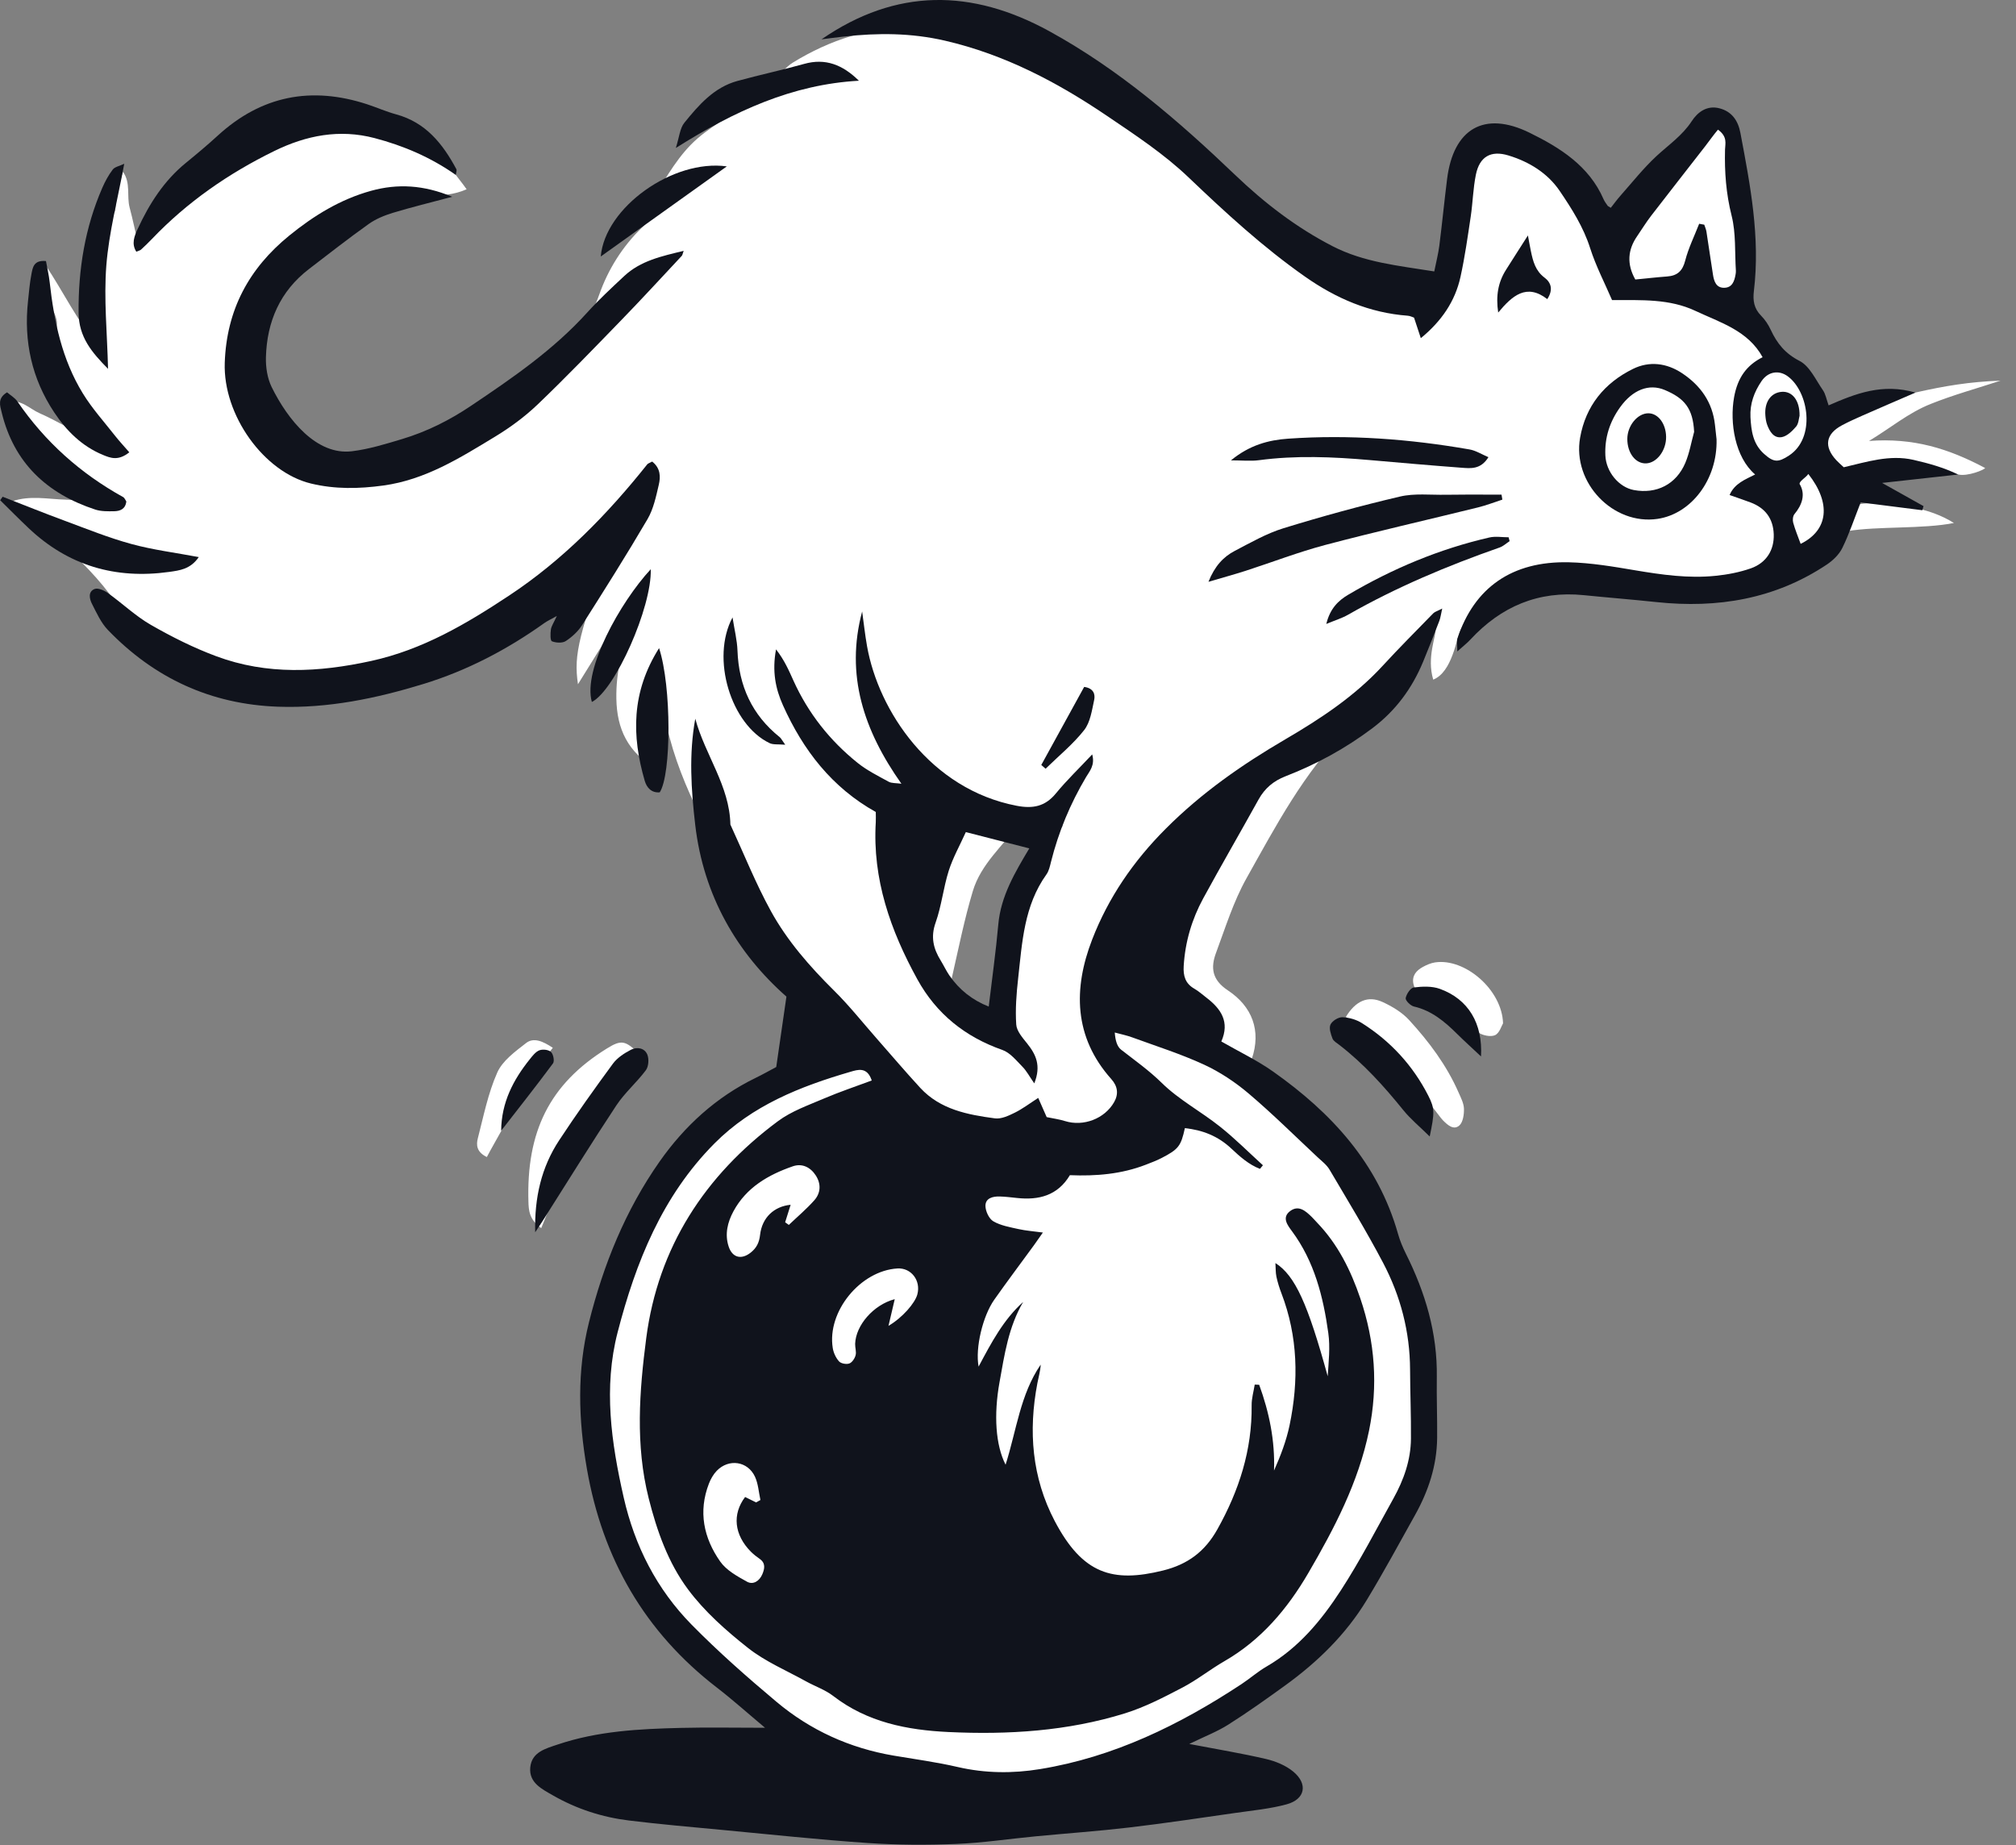 <?xml version="1.0" encoding="utf-8"?>
<svg xmlns="http://www.w3.org/2000/svg" fill="none" height="100%" overflow="visible" preserveAspectRatio="none" style="display: block;" viewBox="0 0 118 108" width="100%">
<rect x="0" y="0" width="118" height="108" fill="#808080" stroke="none"/>
<g id="BowlingBall.Cat">
<g id="BowlingBallCat.2Color-2">
<path d="M83.851 17.523C84.908 15.043 86.123 12.582 86.091 9.908C86.085 9.413 86.08 8.899 86.629 8.659C87.144 8.432 89.067 8.343 89.476 8.659C90.389 9.369 91.367 10.164 92.254 10.906C93.021 11.547 93.409 13.012 94.209 13.782C94.991 12.952 95.218 12.147 96.043 11.297C97.138 10.168 98.228 9.035 99.362 7.948C100.352 7.001 101.212 7.207 101.641 8.516C102.278 10.457 102.538 12.491 102.335 14.502C102.14 16.43 102.175 18.152 103.539 19.717C104.139 20.405 104.511 21.284 105.245 21.908C105.95 22.506 106.265 23.373 106.525 24.242C106.632 24.598 106.718 24.958 106.86 25.488C108.343 24.172 110.32 23.38 112.116 22.976C113.847 22.585 115.288 22.345 117.091 22.282C115.724 22.732 114.33 23.114 112.997 23.648C111.692 24.17 110.654 25.054 109.397 25.81C111.986 25.619 114.03 26.244 116.191 27.393C116.176 27.487 115.163 27.907 114.614 27.772C112.709 27.301 110.635 27.393 108.74 27.57C108.554 27.588 108.372 27.652 108.188 27.664C107.695 27.695 107.301 27.611 107.254 26.979C107.239 26.777 107.02 26.591 106.827 26.294C106.405 27.111 106.792 27.664 107.03 28.213C107.488 29.27 107.513 30.313 107.071 31.374C106.509 32.725 105.679 33.217 104.189 33.119C103.958 33.104 103.687 33.199 103.482 33.322C102.232 34.07 100.904 34.512 99.433 34.453C98.31 34.408 97.188 34.373 96.068 34.295C93.596 34.123 91.157 34.077 88.712 34.737C87.367 35.1 86.372 35.073 85.485 36.88C85.243 37.372 85.005 39.335 83.889 39.781C83.5 38.471 84.059 37.277 84.033 36.778C83.834 36.994 83.86 36.95 83.72 37.141C83.12 37.954 82.538 38.781 81.937 39.594C81.76 39.832 81.577 40.163 81.332 40.235C80.26 40.549 79.793 41.477 79.16 42.241C79.042 42.385 78.962 42.565 78.831 42.695C76.315 45.227 74.669 48.356 72.954 51.418C72.192 52.778 71.723 54.304 71.175 55.776C70.852 56.646 70.94 57.356 71.87 57.97C73.286 58.907 73.839 60.322 73.267 61.991C73.025 62.698 73.274 63.072 73.754 63.523C75.2 64.879 76.593 66.288 78.019 67.665C79.993 69.574 81.109 71.955 81.865 74.544C82.686 77.356 83.393 80.18 83.316 83.147C83.234 86.238 82.585 89.126 80.858 91.772C79.538 93.793 78.123 95.725 76.33 97.323C75.487 98.076 74.372 98.531 73.362 99.088C72.678 99.466 71.964 99.785 71.264 100.13C71.197 100.164 71.133 100.234 71.067 100.233C70.003 100.218 69.438 101.033 68.737 101.623C68.239 102.042 67.712 102.397 67.017 102.307C66.55 102.247 66.233 102.482 65.944 102.797C65.167 103.644 64.012 103.722 63.051 104.193C62.856 104.288 62.52 104.215 62.3 104.11C61.558 103.756 60.883 103.852 60.149 104.177C59.777 104.341 59.25 104.363 58.864 104.236C58.141 103.997 57.523 104.12 56.959 104.536C56.327 105 55.797 104.948 55.108 104.578C53.775 103.861 52.37 103.279 50.995 102.64C50.962 102.624 50.926 102.601 50.891 102.598C47.771 102.386 45.791 100.151 43.521 98.436C42.985 98.03 42.562 97.467 42.006 97.102C40.642 96.209 39.746 94.955 38.971 93.563C38.668 93.019 38.199 92.567 37.828 92.057C37.545 91.669 37.219 91.287 37.041 90.851C35.701 87.536 35.033 84.076 35.416 80.52C35.62 78.603 36.171 76.703 36.752 74.853C37.355 72.931 38.015 71.02 39.089 69.272C40.358 67.207 42.231 65.768 44.053 64.281C45.005 63.504 46.088 62.885 47.126 62.216C47.708 61.842 48.193 61.407 48.425 60.726C48.633 60.12 48.615 59.61 48.182 59.059C45.678 55.883 43.749 52.394 42.571 48.51C42.542 48.412 42.474 48.324 42.37 48.132V50.352C40.428 46.904 38.834 43.604 38.643 39.681C37.854 40.188 37.713 40.786 37.86 41.483C37.981 42.069 38.167 42.642 38.275 43.231C38.375 43.771 38.41 44.322 38.492 45.034C36.719 44.069 36.109 42.628 36.077 40.909C36.048 39.356 36.405 37.864 37.05 36.444C37.201 36.113 37.336 35.777 37.505 35.376C36.772 35.626 36.241 36.179 35.429 37.474C34.924 38.279 34.426 39.089 33.829 40.05C33.57 38.282 33.852 37.182 36.03 31.175C35.73 31.376 35.535 31.49 35.36 31.627C33.826 32.825 32.305 34.041 30.755 35.219C30.221 35.624 29.648 36.006 29.039 36.28C26.751 37.306 24.463 38.336 22.134 39.26C20.32 39.98 18.409 39.914 16.48 39.739C14.35 39.545 12.459 38.609 10.453 38.036C9.593 37.792 8.676 37.703 8.008 37.01C7.804 36.797 7.555 36.602 7.422 36.347C6.644 34.868 5.535 33.641 4.36 32.498C3.648 31.806 2.895 31.187 2.378 30.316C2.254 30.105 1.898 30.023 1.639 29.902C1.321 29.753 0.993 29.624 0.695 29.349C1.762 28.975 2.826 29.224 3.869 29.246C4.906 29.268 5.937 29.455 7.066 29.433C5.804 28.612 4.427 27.922 3.313 26.935C2.235 25.979 1.427 24.718 0.414 23.485C1.286 23.379 1.747 23.941 2.318 24.188C2.936 24.454 3.52 24.797 4.127 25.09C4.727 25.379 5.336 25.651 6.172 26.038C6.002 25.602 5.942 25.378 5.834 25.18C5.254 24.131 4.673 23.083 4.071 22.047C3.511 21.084 3.306 20.056 3.332 18.95C3.341 18.606 3.135 18.255 3.01 17.912C2.745 17.186 2.305 16.497 2.599 15.425C3.744 17.101 4.508 18.84 5.779 20.206C6.33 19.908 6.157 19.468 6.139 19.079C6.072 17.659 5.956 16.239 5.94 14.819C5.932 14.009 5.995 13.182 6.634 12.526C6.785 12.371 6.757 12.039 6.801 11.787C6.9 11.21 6.994 10.634 7.201 10.06C7.664 10.714 7.407 11.468 7.587 12.147C7.765 12.816 7.906 13.495 8.117 14.402C8.531 13.867 8.81 13.565 9.02 13.223C10.087 11.472 11.725 10.348 13.355 9.211C15.372 7.805 17.653 7.125 20.054 6.799C21.419 6.613 22.742 6.85 24.013 7.367C24.813 7.693 25.503 8.084 25.883 8.984C26.193 9.72 26.789 10.335 27.312 11.079C26.553 11.417 25.823 11.427 25.097 11.499C23.945 11.611 22.795 11.749 21.649 11.913C21.121 11.989 20.727 12.261 20.384 12.735C20.046 13.202 19.53 13.575 19.023 13.879C17.882 14.562 16.922 15.414 16.177 16.517C15.569 17.416 14.75 18.221 14.357 19.201C13.942 20.241 14.732 21.275 14.957 22.319C15.164 23.266 15.523 24.181 15.817 25.108C16.262 26.515 17.181 27.257 18.697 27.239C19.255 27.232 19.815 27.342 20.373 27.398C22.119 27.572 23.805 27.367 25.427 26.655C26.761 26.07 28.118 25.54 29.459 24.967C29.731 24.851 29.994 24.684 30.217 24.489C31.341 23.507 32.459 22.518 33.558 21.51C33.893 21.202 34.166 20.825 34.467 20.481C34.41 20.425 34.354 20.371 34.297 20.315C33.577 20.851 32.856 21.388 32.136 21.924C32.073 21.862 32.011 21.801 31.948 21.739C32.162 21.466 32.348 21.164 32.592 20.923C33.664 19.862 34.553 18.73 35.073 17.249C35.59 15.775 36.436 14.417 37.595 13.303C37.724 13.18 37.871 13.027 37.907 12.866C37.967 12.595 37.839 12.241 37.969 12.037C38.752 10.815 39.442 9.485 40.443 8.465C41.418 7.471 42.742 6.823 43.884 5.985C44.384 5.618 44.822 5.161 45.279 4.737C45.659 4.383 45.975 3.93 46.407 3.664C48.588 2.326 50.943 1.559 53.533 1.592C54.196 1.6 54.875 1.362 55.522 1.437C56.324 1.529 57.128 1.766 57.871 2.081C58.082 2.17 58.086 2.749 58.195 3.139C59.41 3.604 60.785 3.999 62.037 4.636C64.844 6.061 67.431 7.85 69.943 9.748C72.45 11.645 74.966 13.532 77.51 15.379C79.705 16.973 81.085 17.189 83.848 17.526L83.851 17.523ZM62.208 48.324C61.419 48.188 60.838 48.063 60.248 48.001C60.059 47.98 59.77 48.062 59.666 48.202C58.713 49.492 57.417 50.573 56.942 52.156C56.449 53.798 56.111 55.487 55.73 57.161C55.677 57.395 55.695 57.713 55.815 57.909C56.561 59.127 57.709 59.828 58.954 60.366C59.177 58.266 59.424 56.265 59.59 54.26C59.736 52.486 60.387 50.926 61.379 49.483C61.609 49.149 61.849 48.823 62.206 48.325L62.208 48.324ZM38.944 11.848C38.978 11.904 39.011 11.96 39.044 12.014C39.186 11.891 39.328 11.767 39.47 11.644C39.44 11.605 39.41 11.568 39.38 11.528C39.234 11.635 39.089 11.74 38.943 11.847L38.944 11.848ZM32.187 70.581C32.57 69.37 32.879 68.135 33.317 66.945C34.028 65.016 35.067 63.308 36.898 62.208C37.102 62.086 37.243 61.862 37.413 61.685C36.613 60.912 36.383 60.837 35.531 61.366C32.134 63.468 30.811 66.264 30.93 70.336C30.944 70.822 30.971 71.394 31.679 71.886C31.877 71.383 32.057 70.989 32.187 70.581V70.581ZM79.203 59.838C80.377 60.475 81.294 61.383 82.073 62.459C82.776 63.428 83.519 64.366 84.246 65.318C84.314 65.407 84.381 65.498 84.46 65.578C84.73 65.852 85.082 66.169 85.414 65.882C85.632 65.694 85.697 65.234 85.688 64.9C85.679 64.581 85.51 64.257 85.375 63.951C84.675 62.355 83.644 60.977 82.478 59.706C82.063 59.254 81.485 58.907 80.918 58.648C80.064 58.259 79.344 58.588 78.776 59.523C78.916 59.627 79.049 59.755 79.206 59.839L79.203 59.838ZM84.009 56.33C83.759 56.366 83.509 56.475 83.285 56.597C82.904 56.805 82.631 57.105 82.73 57.588C82.818 58.011 83.099 58.202 83.522 58.238C84.356 58.31 84.965 58.787 85.508 59.374C85.836 59.73 86.115 60.153 86.503 60.422C86.765 60.603 87.24 60.71 87.504 60.593C87.768 60.476 87.889 60.038 87.976 59.899C87.917 57.924 85.744 56.078 84.009 56.331V56.33ZM30.789 61.056C30.154 61.549 29.412 62.089 29.105 62.781C28.566 63.993 28.305 65.331 27.969 66.626C27.871 67.005 27.882 67.428 28.496 67.725C29.047 66.67 29.694 65.703 30.067 64.638C30.45 63.55 30.867 62.563 31.86 61.904C32.029 61.793 32.139 61.59 32.358 61.331C31.773 60.944 31.238 60.706 30.788 61.056H30.789ZM114.366 30.612C112.905 29.692 111.115 29.499 109.403 29.463C108.48 29.444 107.705 29.889 108.135 31.089C109.891 30.792 112.546 30.975 114.366 30.612V30.612ZM39.044 12.014C39.186 11.891 39.328 11.767 39.47 11.644C39.44 11.605 39.41 11.568 39.38 11.528C39.234 11.635 39.089 11.74 38.943 11.847C38.976 11.903 39.01 11.958 39.042 12.012L39.044 12.014Z" fill="white" id="Vector"/>
<g id="Group">
<path d="M44.781 101.133C43.736 100.258 42.88 99.488 41.97 98.787C37.731 95.523 35.269 91.234 34.353 85.978C33.851 83.093 33.765 80.227 34.475 77.394C35.316 74.034 36.608 70.833 38.611 67.984C40.07 65.909 41.916 64.217 44.229 63.092C44.667 62.88 45.09 62.638 45.435 62.455C45.63 61.113 45.814 59.837 46.031 58.335C43.132 55.777 41.176 52.425 40.693 48.286C40.452 46.212 40.317 44.144 40.696 42.069C41.266 44.187 42.706 45.998 42.751 48.263C43.534 49.959 44.227 51.704 45.125 53.336C46.084 55.077 47.398 56.576 48.818 57.982C49.718 58.872 50.508 59.873 51.347 60.825C52.185 61.777 53.007 62.746 53.867 63.679C55.038 64.945 56.635 65.248 58.234 65.461C58.603 65.511 59.036 65.308 59.395 65.13C59.855 64.904 60.269 64.586 60.769 64.264C60.946 64.668 61.106 65.028 61.264 65.388C61.626 65.464 61.993 65.513 62.341 65.621C63.407 65.954 64.658 65.489 65.214 64.507C65.482 64.034 65.421 63.581 65.049 63.165C62.843 60.696 62.818 57.859 63.925 54.997C64.872 52.545 66.337 50.405 68.24 48.501C70.335 46.404 72.695 44.757 75.224 43.279C77.296 42.069 79.294 40.75 80.938 38.963C81.898 37.919 82.902 36.914 83.892 35.898C83.985 35.805 84.134 35.767 84.416 35.62C84.337 35.966 84.316 36.162 84.247 36.34C83.938 37.142 83.625 37.944 83.295 38.739C82.651 40.292 81.691 41.597 80.335 42.619C78.766 43.8 77.065 44.733 75.24 45.439C74.542 45.71 74.028 46.142 73.665 46.798C72.595 48.73 71.486 50.641 70.429 52.58C69.76 53.81 69.369 55.133 69.284 56.542C69.249 57.116 69.375 57.568 69.906 57.871C70.164 58.019 70.388 58.224 70.625 58.405C71.467 59.051 71.992 59.815 71.486 60.961C72.535 61.564 73.585 62.063 74.52 62.724C77.93 65.132 80.659 68.084 81.83 72.227C81.942 72.621 82.101 73.006 82.284 73.373C83.423 75.649 84.137 78.026 84.099 80.599C84.081 81.793 84.13 82.989 84.118 84.185C84.1 85.795 83.607 87.277 82.83 88.671C81.899 90.338 80.99 92.019 80.001 93.651C78.782 95.664 77.121 97.281 75.224 98.654C74.132 99.444 73.033 100.227 71.895 100.947C71.251 101.356 70.524 101.634 69.609 102.079C71.287 102.401 72.709 102.633 74.108 102.961C74.669 103.093 75.26 103.336 75.696 103.697C76.573 104.423 76.395 105.318 75.307 105.613C74.34 105.877 73.323 105.97 72.324 106.114C70.252 106.411 68.181 106.723 66.101 106.968C64.285 107.182 62.457 107.31 60.635 107.484C59.075 107.633 57.519 107.87 55.954 107.932C54.239 108 52.51 107.994 50.798 107.877C47.96 107.684 45.128 107.381 42.294 107.113C40.468 106.941 38.64 106.783 36.819 106.56C35.244 106.368 33.749 105.883 32.367 105.091C31.72 104.719 30.952 104.353 31.037 103.453C31.122 102.551 31.941 102.348 32.651 102.109C34.988 101.321 37.421 101.198 39.856 101.139C41.421 101.101 42.988 101.132 44.775 101.132L44.781 101.133ZM74.657 73.934C75.808 74.666 76.55 76.328 77.713 80.557C77.767 79.714 77.864 78.856 77.748 78.028C77.453 75.904 76.936 73.842 75.623 72.068C75.367 71.721 75.008 71.269 75.513 70.888C76.011 70.514 76.422 70.882 76.782 71.235C76.889 71.341 76.986 71.455 77.09 71.563C78.309 72.829 79.064 74.356 79.623 76.002C80.485 78.541 80.67 81.119 80.131 83.746C79.512 86.764 78.106 89.457 76.576 92.078C75.358 94.165 73.82 95.993 71.674 97.23C70.833 97.714 70.066 98.332 69.207 98.78C68.12 99.348 67.013 99.923 65.848 100.286C62.488 101.331 59.014 101.546 55.518 101.381C53.093 101.266 50.763 100.811 48.765 99.267C48.298 98.907 47.708 98.708 47.184 98.418C46.041 97.783 44.805 97.265 43.789 96.464C42.507 95.453 41.239 94.332 40.272 93.032C39.113 91.477 38.451 89.615 37.97 87.705C37.181 84.582 37.422 81.42 37.826 78.32C38.517 73.015 41.255 68.8 45.538 65.624C46.331 65.035 47.316 64.691 48.238 64.296C49.146 63.907 50.087 63.595 51.025 63.244C50.755 62.421 50.198 62.613 49.779 62.735C46.846 63.588 44.038 64.699 41.825 66.923C38.761 70.004 37.213 73.881 36.152 77.978C35.313 81.218 35.777 84.445 36.506 87.652C37.153 90.499 38.441 93.019 40.475 95.09C42.046 96.687 43.735 98.175 45.452 99.615C47.436 101.281 49.743 102.326 52.311 102.762C53.566 102.974 54.829 103.144 56.067 103.431C57.668 103.8 59.281 103.812 60.867 103.552C65.191 102.849 69.04 100.966 72.664 98.578C73.164 98.249 73.618 97.844 74.135 97.546C76.005 96.464 77.344 94.843 78.485 93.085C79.604 91.361 80.55 89.524 81.552 87.725C82.16 86.633 82.577 85.469 82.585 84.205C82.596 82.86 82.539 81.515 82.534 80.17C82.525 77.951 81.977 75.859 80.954 73.915C79.979 72.062 78.887 70.272 77.823 68.468C77.658 68.186 77.374 67.97 77.128 67.742C75.79 66.49 74.487 65.196 73.091 64.012C72.302 63.343 71.408 62.748 70.471 62.315C69.116 61.69 67.68 61.236 66.274 60.722C65.942 60.601 65.592 60.53 65.249 60.437C65.283 60.902 65.385 61.258 65.621 61.442C66.43 62.073 67.256 62.654 68.004 63.39C69.005 64.374 70.293 65.057 71.402 65.94C72.285 66.641 73.085 67.447 73.921 68.207C73.864 68.277 73.805 68.347 73.748 68.418C73.094 68.167 72.569 67.696 72.065 67.223C71.294 66.498 70.385 66.142 69.353 66.034C69.124 67.08 68.983 67.269 67.992 67.781C67.695 67.935 67.377 68.053 67.064 68.175C65.643 68.725 64.157 68.85 62.622 68.787C61.907 69.984 60.8 70.26 59.522 70.121C59.187 70.085 58.852 70.044 58.515 70.034C58.114 70.022 57.68 70.129 57.68 70.579C57.68 70.891 57.888 71.339 58.142 71.487C58.578 71.74 59.118 71.831 59.626 71.944C60.051 72.039 60.488 72.068 61.042 72.144C60.803 72.484 60.66 72.694 60.509 72.901C59.736 73.96 58.949 75.007 58.193 76.08C57.525 77.031 57.074 78.893 57.279 79.992C58.04 78.559 58.744 77.236 59.888 76.207C59.028 77.669 58.794 79.294 58.504 80.903C58.158 82.821 58.274 84.592 58.859 85.733C59.499 83.722 59.716 81.622 60.914 79.875C60.895 80.251 60.788 80.602 60.72 80.961C60.184 83.76 60.398 86.486 61.735 89.032C63.367 92.136 65.122 92.656 68.067 91.929C69.52 91.57 70.524 90.821 71.253 89.52C72.525 87.25 73.292 84.87 73.261 82.25C73.257 81.847 73.378 81.445 73.442 81.043C73.529 81.047 73.615 81.053 73.703 81.057C74.287 82.661 74.632 84.312 74.571 86.076C74.96 85.202 75.291 84.331 75.48 83.43C76.026 80.816 75.972 78.225 75.003 75.696C74.883 75.383 74.782 75.058 74.711 74.729C74.66 74.487 74.672 74.231 74.653 73.937L74.657 73.934ZM44.259 87.94C44.342 87.894 44.425 87.847 44.509 87.8C44.408 87.343 44.382 86.853 44.191 86.439C43.77 85.524 42.659 85.363 41.955 86.088C41.755 86.294 41.599 86.57 41.494 86.841C40.862 88.478 41.187 90.022 42.153 91.399C42.513 91.913 43.151 92.265 43.724 92.582C44.087 92.782 44.453 92.542 44.622 92.142C44.756 91.82 44.824 91.496 44.464 91.245C44.281 91.118 44.101 90.977 43.944 90.819C42.977 89.839 42.845 88.637 43.613 87.624C43.824 87.728 44.042 87.835 44.259 87.942V87.94ZM45.956 71.544C46.028 71.595 46.1 71.646 46.172 71.698C46.671 71.222 47.203 70.774 47.66 70.26C48.041 69.833 48.068 69.299 47.752 68.807C47.441 68.323 46.953 68.077 46.403 68.268C44.966 68.766 43.682 69.507 42.928 70.904C42.586 71.54 42.414 72.235 42.646 72.953C42.859 73.618 43.395 73.754 43.944 73.315C44.275 73.05 44.437 72.744 44.488 72.284C44.603 71.264 45.311 70.613 46.278 70.519C46.167 70.874 46.062 71.207 45.956 71.543V71.544ZM52.005 77.606C52.821 77.13 53.56 76.271 53.694 75.765C53.911 74.953 53.331 74.199 52.528 74.247C50.359 74.377 48.401 76.769 48.742 78.9C48.785 79.178 48.923 79.477 49.108 79.684C49.222 79.813 49.538 79.87 49.709 79.81C49.873 79.752 50.03 79.516 50.079 79.329C50.135 79.124 50.047 78.884 50.053 78.661C50.087 77.577 51.124 76.372 52.371 76.044C52.257 76.529 52.153 76.971 52.004 77.609L52.005 77.606Z" fill="#10131C" id="Vector_2"/>
<path d="M48.088 2.3C52.461 -0.714 56.894 -0.654 61.415 1.825C65.494 4.063 68.972 7.061 72.307 10.251C74.021 11.891 75.884 13.323 78.001 14.412C79.837 15.358 81.843 15.55 83.95 15.888C84.066 15.312 84.186 14.851 84.246 14.383C84.411 13.083 84.538 11.779 84.701 10.478C85.068 7.539 86.87 6.465 89.528 7.769C91.302 8.64 93.013 9.705 93.861 11.665C93.92 11.8 94.015 11.92 94.099 12.044C94.118 12.072 94.159 12.085 94.283 12.163C94.464 11.934 94.647 11.68 94.854 11.447C95.544 10.667 96.196 9.842 96.957 9.136C97.667 8.479 98.467 7.937 99.015 7.1C99.37 6.554 99.916 6.153 100.638 6.338C101.367 6.524 101.734 7.059 101.87 7.785C102.448 10.841 103.037 13.897 102.658 17.034C102.59 17.588 102.665 18.057 103.076 18.474C103.309 18.709 103.505 19.004 103.644 19.305C104.013 20.101 104.488 20.694 105.333 21.127C105.926 21.432 106.277 22.232 106.697 22.838C106.858 23.071 106.906 23.381 107.032 23.728C108.62 23.034 110.182 22.421 112.115 22.979C110.974 23.473 110.005 23.889 109.039 24.314C108.627 24.495 108.218 24.679 107.821 24.89C106.855 25.402 106.739 26.139 107.487 26.942C107.613 27.077 107.755 27.197 107.919 27.35C109.261 27.04 110.597 26.597 111.998 26.917C112.888 27.121 113.768 27.364 114.614 27.775C113.2 27.931 111.787 28.087 110.163 28.267C111.124 28.805 111.856 29.215 112.588 29.625C112.565 29.705 112.54 29.784 112.516 29.865C111.268 29.707 110.019 29.547 108.909 29.407C108.527 30.38 108.237 31.255 107.834 32.075C107.648 32.455 107.291 32.801 106.933 33.041C103.897 35.068 100.528 35.621 96.954 35.242C95.539 35.091 94.121 34.981 92.705 34.837C90.044 34.566 87.862 35.498 86.066 37.434C85.875 37.642 85.648 37.816 85.299 38.131C85.299 37.751 85.25 37.54 85.307 37.367C86.293 34.392 88.503 32.837 91.818 32.912C93.121 32.941 94.425 33.164 95.714 33.382C97.272 33.644 98.827 33.865 100.404 33.705C101.105 33.635 101.816 33.5 102.478 33.268C103.397 32.944 103.852 32.188 103.82 31.271C103.787 30.346 103.318 29.729 102.456 29.407C102.072 29.263 101.683 29.133 101.236 28.975C101.528 28.29 102.161 28.065 102.731 27.773C101.553 26.764 101.233 24.747 101.498 23.255C101.705 22.096 102.24 21.376 103.168 20.908C102.314 19.348 100.696 18.884 99.234 18.196C97.719 17.483 96.102 17.568 94.356 17.565C93.932 16.576 93.411 15.58 93.074 14.525C92.68 13.287 91.998 12.216 91.29 11.173C90.582 10.131 89.507 9.47 88.295 9.1C87.264 8.785 86.601 9.165 86.385 10.226C86.223 11.03 86.205 11.863 86.084 12.677C85.907 13.858 85.741 15.043 85.485 16.207C85.171 17.635 84.379 18.797 83.163 19.794C83.031 19.393 82.908 19.021 82.766 18.592C82.675 18.563 82.539 18.49 82.399 18.48C80.168 18.314 78.213 17.474 76.391 16.196C73.927 14.468 71.734 12.45 69.561 10.376C68.139 9.018 66.459 7.908 64.82 6.799C61.894 4.817 58.81 3.19 55.308 2.38C53.323 1.922 51.384 1.921 49.405 2.139C48.965 2.187 48.527 2.247 48.088 2.301V2.3ZM99.457 13.098L99.754 13.152C99.796 13.285 99.858 13.417 99.88 13.553C100.013 14.398 100.131 15.244 100.265 16.087C100.326 16.473 100.453 16.857 100.928 16.845C101.389 16.835 101.517 16.458 101.585 16.071C101.598 15.997 101.608 15.921 101.604 15.848C101.535 14.771 101.614 13.657 101.355 12.628C101.03 11.337 100.935 10.064 100.969 8.754C100.977 8.413 101.13 8.003 100.556 7.589C100.292 7.899 100.06 8.236 99.809 8.559C98.759 9.913 97.699 11.26 96.653 12.618C96.357 13.001 96.104 13.417 95.829 13.817C95.272 14.623 95.209 15.456 95.717 16.36C96.328 16.302 96.953 16.23 97.579 16.183C98.176 16.139 98.482 15.864 98.638 15.254C98.829 14.515 99.176 13.815 99.455 13.098H99.457ZM102.458 24.419C102.502 25.212 102.599 25.979 103.247 26.561C103.812 27.069 104.077 27.083 104.718 26.661C106.283 25.634 105.877 22.954 104.654 22.036C104.12 21.635 103.484 21.752 103.107 22.307C102.674 22.941 102.419 23.634 102.458 24.417V24.419ZM105.394 31.835C107.013 31.04 107.196 29.462 105.845 27.743C105.699 27.959 105.314 28.161 105.333 28.327C105.702 28.94 105.472 29.563 105.033 30.092C104.939 30.204 104.916 30.44 104.958 30.592C105.075 31.012 105.244 31.418 105.396 31.836L105.394 31.835Z" fill="#10131C" id="Vector_3"/>
<path d="M52.761 45.874C50.562 42.761 49.468 39.515 50.463 35.792C50.558 36.469 50.63 37.151 50.75 37.825C51.42 41.608 54.457 46.199 59.511 47.165C60.452 47.345 61.169 47.212 61.8 46.445C62.432 45.674 63.158 44.979 63.928 44.158C64.105 44.794 63.771 45.143 63.568 45.487C62.644 47.044 61.958 48.692 61.517 50.447C61.455 50.698 61.397 50.977 61.251 51.181C59.937 53.011 59.828 55.165 59.593 57.28C59.493 58.17 59.423 59.076 59.482 59.966C59.506 60.351 59.852 60.743 60.12 61.078C60.633 61.719 60.954 62.373 60.538 63.413C60.248 62.997 60.082 62.676 59.839 62.432C59.482 62.07 59.121 61.615 58.672 61.457C56.489 60.692 54.805 59.339 53.697 57.327C52.123 54.467 51.059 51.456 51.261 48.12C51.272 47.935 51.261 47.749 51.261 47.528C48.691 46.095 47.006 43.906 45.829 41.285C45.392 40.311 45.185 39.298 45.422 38.009C45.923 38.653 46.175 39.249 46.438 39.831C47.303 41.746 48.572 43.35 50.201 44.657C50.748 45.096 51.395 45.416 52.016 45.757C52.188 45.852 52.426 45.828 52.758 45.874H52.761ZM57.872 58.919C58.068 57.268 58.292 55.694 58.432 54.113C58.58 52.444 59.417 51.051 60.247 49.659C58.952 49.327 57.807 49.033 56.532 48.705C56.18 49.485 55.776 50.201 55.531 50.968C55.217 51.962 55.111 53.024 54.763 54.003C54.463 54.845 54.631 55.524 55.06 56.221C55.236 56.506 55.378 56.815 55.566 57.091C56.146 57.937 56.914 58.539 57.873 58.919H57.872Z" fill="#10131C" id="Vector_4"/>
<path d="M40.016 14.684C39.956 14.845 39.949 14.93 39.902 14.98C38.727 16.236 37.565 17.503 36.367 18.737C34.753 20.401 33.144 22.072 31.469 23.675C30.716 24.394 29.856 25.027 28.964 25.567C26.921 26.806 24.894 28.083 22.437 28.419C21.007 28.615 19.611 28.642 18.204 28.303C15.447 27.639 13.048 24.299 13.155 21.232C13.263 18.135 14.57 15.71 16.935 13.786C18.374 12.616 19.93 11.661 21.729 11.166C23.278 10.74 24.803 10.823 26.469 11.517C25.184 11.861 24.079 12.129 22.993 12.458C22.5 12.609 21.996 12.815 21.579 13.112C20.391 13.958 19.242 14.86 18.084 15.748C16.388 17.049 15.621 18.828 15.565 20.915C15.549 21.497 15.649 22.144 15.902 22.659C16.846 24.578 18.534 26.667 20.6 26.413C21.591 26.292 22.567 25.991 23.53 25.701C24.972 25.269 26.307 24.602 27.561 23.759C29.989 22.128 32.395 20.479 34.375 18.288C35.051 17.54 35.795 16.852 36.531 16.163C37.497 15.258 38.732 14.995 40.014 14.684H40.016Z" fill="#10131C" id="Vector_5"/>
<path d="M38.173 27.017C38.666 27.405 38.669 27.91 38.561 28.372C38.4 29.06 38.25 29.789 37.901 30.386C36.673 32.484 35.373 34.54 34.069 36.592C33.835 36.959 33.482 37.284 33.116 37.523C32.916 37.653 32.542 37.631 32.304 37.536C32.204 37.496 32.21 37.081 32.244 36.848C32.273 36.646 32.408 36.459 32.592 36.056C32.22 36.264 32.032 36.347 31.866 36.466C29.688 38.022 27.334 39.254 24.781 40.036C22.022 40.882 19.203 41.468 16.28 41.366C12.336 41.228 9.028 39.692 6.312 36.87C5.91 36.451 5.656 35.879 5.386 35.351C5.233 35.054 5.143 34.631 5.538 34.475C5.738 34.397 6.1 34.559 6.315 34.713C7.164 35.319 7.931 36.059 8.828 36.574C10.056 37.278 11.339 37.922 12.664 38.414C15.636 39.519 18.65 39.359 21.725 38.688C24.736 38.029 27.282 36.525 29.786 34.869C32.94 32.784 35.544 30.118 37.887 27.177C37.93 27.124 38.013 27.104 38.173 27.017Z" fill="#10131C" id="Vector_6"/>
<path d="M26.679 10.239C25.212 9.209 23.62 8.528 21.925 8.083C19.867 7.543 17.928 7.922 16.053 8.84C13.377 10.151 10.96 11.821 8.897 13.984C8.69 14.201 8.474 14.407 8.254 14.611C8.204 14.658 8.124 14.671 7.98 14.734C7.68 14.265 7.865 13.822 8.059 13.399C8.74 11.925 9.598 10.58 10.875 9.538C11.512 9.018 12.144 8.49 12.75 7.934C15.306 5.595 18.227 5.037 21.489 6.104C22.057 6.29 22.607 6.536 23.184 6.693C24.914 7.161 25.916 8.414 26.71 9.899C26.751 9.977 26.692 10.109 26.679 10.239V10.239Z" fill="#10131C" id="Vector_7"/>
<path d="M100.473 25.717C100.533 28.07 98.989 30.08 97.022 30.371C94.423 30.756 92.022 28.26 92.486 25.62C92.814 23.754 93.913 22.415 95.579 21.594C96.536 21.122 97.553 21.244 98.462 21.85C99.542 22.57 100.236 23.548 100.38 24.868C100.416 25.203 100.453 25.537 100.473 25.715V25.717ZM99.16 25.278C99.092 23.903 98.594 23.315 97.454 22.832C96.507 22.429 95.556 22.829 94.837 23.824C94.225 24.669 93.915 25.62 93.965 26.666C94.01 27.631 94.762 28.521 95.63 28.683C96.956 28.931 98.111 28.354 98.644 27.095C98.887 26.52 98.992 25.885 99.16 25.278Z" fill="#10131C" id="Vector_8"/>
<path d="M87.937 29.244C87.466 29.396 87.001 29.579 86.52 29.698C83.543 30.433 80.55 31.11 77.587 31.893C76 32.313 74.46 32.91 72.894 33.416C72.23 33.629 71.555 33.812 70.733 34.055C71.1 33.135 71.606 32.592 72.278 32.242C73.206 31.759 74.131 31.226 75.122 30.92C77.372 30.226 79.647 29.603 81.939 29.066C82.791 28.865 83.718 28.976 84.61 28.96C85.395 28.946 86.181 28.953 86.965 28.951C87.273 28.951 87.579 28.951 87.886 28.951C87.902 29.05 87.92 29.146 87.936 29.244H87.937Z" fill="#10131C" id="Vector_9"/>
<path d="M7.571 26.473C6.919 26.994 6.467 26.811 6.016 26.624C4.796 26.116 3.897 25.225 3.18 24.149C1.861 22.17 1.383 19.979 1.64 17.623C1.697 17.102 1.737 16.578 1.836 16.066C1.911 15.679 1.958 15.208 2.691 15.281C2.761 15.677 2.862 16.098 2.909 16.527C3.164 18.816 3.632 21.049 4.853 23.035C5.396 23.918 6.101 24.699 6.744 25.519C6.987 25.828 7.257 26.115 7.569 26.475L7.571 26.473Z" fill="#10131C" id="Vector_10"/>
<path d="M31.326 72.127C31.276 70.087 31.693 68.319 32.728 66.746C33.732 65.219 34.794 63.731 35.876 62.259C36.129 61.915 36.538 61.65 36.925 61.448C37.278 61.263 37.729 61.335 37.89 61.73C37.994 61.988 37.965 62.425 37.805 62.641C37.271 63.358 36.57 63.958 36.079 64.698C34.595 66.941 33.181 69.23 31.74 71.5C31.629 71.675 31.51 71.848 31.326 72.127Z" fill="#10131C" id="Vector_11"/>
<path d="M11.635 32.607C11.148 33.32 10.508 33.391 9.901 33.476C6.754 33.915 3.987 33.108 1.664 30.903C1.103 30.372 0.56 29.822 0.01 29.28C0.058 29.212 0.107 29.143 0.155 29.075C1.364 29.545 2.568 30.031 3.785 30.48C5.077 30.959 6.361 31.479 7.687 31.841C8.944 32.185 10.251 32.348 11.635 32.608V32.607Z" fill="#10131C" id="Vector_12"/>
<path d="M72.049 26.948C73.134 26.053 74.25 25.755 75.407 25.676C78.968 25.43 82.507 25.696 86.018 26.308C86.383 26.372 86.722 26.592 87.121 26.76C86.668 27.492 86.079 27.418 85.536 27.377C83.746 27.243 81.959 27.085 80.171 26.929C78.006 26.74 75.844 26.648 73.678 26.938C73.203 27 72.712 26.946 72.048 26.946L72.049 26.948Z" fill="#10131C" id="Vector_13"/>
<path d="M50.273 4.725C46.379 4.942 42.997 6.492 39.558 8.661C39.76 8.03 39.792 7.513 40.057 7.185C40.901 6.143 41.794 5.111 43.167 4.737C44.462 4.384 45.776 4.101 47.069 3.74C48.316 3.39 49.324 3.79 50.273 4.725V4.725Z" fill="#10131C" id="Vector_14"/>
<path d="M7.394 29.349C7.344 29.797 7.032 29.918 6.684 29.924C6.314 29.93 5.92 29.939 5.575 29.826C2.745 28.897 0.809 27.091 0.095 24.126C0.003 23.744 -0.163 23.31 0.414 22.965C0.603 23.129 0.868 23.278 1.021 23.502C2.639 25.863 4.71 27.713 7.208 29.096C7.293 29.143 7.335 29.267 7.394 29.351V29.349Z" fill="#10131C" id="Vector_15"/>
<path d="M83.683 66.522C83.079 65.926 82.558 65.5 82.145 64.988C81.015 63.592 79.821 62.264 78.392 61.162C78.246 61.049 78.049 60.94 77.992 60.786C77.893 60.528 77.776 60.181 77.876 59.971C77.977 59.755 78.335 59.533 78.573 59.542C78.962 59.556 79.392 59.679 79.721 59.889C81.394 60.948 82.697 62.365 83.6 64.132C83.983 64.882 83.973 65.14 83.683 66.522V66.522Z" fill="#10131C" id="Vector_16"/>
<path d="M6.324 21.589C5.375 20.629 4.611 19.732 4.6 18.303C4.579 15.76 4.974 13.32 5.99 10.989C6.153 10.615 6.353 10.246 6.599 9.924C6.719 9.766 6.987 9.723 7.272 9.586C6.889 11.679 6.377 13.595 6.224 15.539C6.071 17.496 6.274 19.482 6.324 21.589V21.589Z" fill="#10131C" id="Vector_17"/>
<path d="M38.577 37.936C39.314 40.191 39.297 45.346 38.614 46.378C38.127 46.419 37.853 46.1 37.737 45.702C36.972 43.073 36.949 40.513 38.577 37.936Z" fill="#10131C" id="Vector_18"/>
<path d="M77.631 36.522C77.85 35.617 78.335 35.153 78.92 34.808C81.505 33.284 84.245 32.134 87.173 31.461C87.532 31.379 87.926 31.449 88.302 31.449C88.321 31.525 88.341 31.6 88.36 31.676C88.167 31.802 87.99 31.971 87.778 32.046C84.712 33.12 81.726 34.373 78.898 35.986C78.551 36.184 78.159 36.302 77.628 36.523L77.631 36.522Z" fill="#10131C" id="Vector_19"/>
<path d="M42.542 9.739C40.038 11.529 37.631 13.25 35.164 15.013C35.408 12.145 39.391 9.3 42.542 9.739V9.739Z" fill="#10131C" id="Vector_20"/>
<path d="M38.09 33.318C38.159 35.538 36.003 40.395 34.643 41.088C34.102 39.209 36.292 35.257 38.09 33.318Z" fill="#10131C" id="Vector_21"/>
<path d="M86.687 61.838C86.147 61.33 85.705 60.931 85.281 60.512C84.556 59.794 83.795 59.153 82.757 58.913C82.558 58.867 82.254 58.558 82.277 58.424C82.321 58.184 82.561 57.822 82.754 57.799C83.254 57.736 83.816 57.714 84.278 57.881C85.945 58.484 86.795 59.902 86.686 61.838H86.687Z" fill="#10131C" id="Vector_22"/>
<path d="M42.876 36.135C42.989 36.865 43.144 37.471 43.166 38.081C43.241 40.145 44.015 41.847 45.638 43.148C45.717 43.211 45.762 43.315 45.961 43.592C45.547 43.554 45.259 43.601 45.044 43.497C42.784 42.414 41.591 38.537 42.878 36.136L42.876 36.135Z" fill="#10131C" id="Vector_23"/>
<path d="M90.567 17.509C89.35 16.565 88.512 17.309 87.692 18.295C87.547 17.312 87.688 16.526 88.143 15.803C88.554 15.149 88.974 14.5 89.432 13.781C89.495 14.121 89.545 14.411 89.605 14.699C89.728 15.286 89.867 15.847 90.401 16.248C90.785 16.535 90.928 16.953 90.565 17.509H90.567Z" fill="#10131C" id="Vector_24"/>
<path d="M29.333 66.186C29.35 64.517 30.049 63.196 31.013 61.996C31.174 61.795 31.354 61.559 31.576 61.476C31.773 61.403 32.115 61.442 32.253 61.577C32.389 61.709 32.466 62.11 32.368 62.243C31.38 63.575 30.35 64.877 29.333 66.187V66.186Z" fill="#10131C" id="Vector_25"/>
<path d="M60.948 44.776C61.791 43.242 62.633 41.71 63.458 40.207C64.029 40.285 64.111 40.658 64.044 40.969C63.912 41.578 63.818 42.275 63.457 42.736C62.803 43.567 61.962 44.251 61.2 44.996C61.117 44.923 61.032 44.849 60.948 44.776V44.776Z" fill="#10131C" id="Vector_26"/>
<path d="M105.331 24.34C105.287 24.488 105.28 24.791 105.128 24.971C104.905 25.231 104.602 25.529 104.292 25.586C103.831 25.67 103.582 25.264 103.434 24.861C103.371 24.69 103.345 24.5 103.33 24.317C103.267 23.534 103.652 22.985 104.286 22.935C104.904 22.887 105.349 23.439 105.331 24.34V24.34Z" fill="#10131C" id="Vector_27"/>
<path d="M97.52 25.567C97.532 26.362 96.977 27.099 96.349 27.123C95.73 27.146 95.246 26.514 95.25 25.687C95.253 24.914 95.849 24.191 96.481 24.191C97.052 24.191 97.51 24.797 97.52 25.569V25.567Z" fill="#10131C" id="Vector_28"/>
</g>
</g>
</g>
</svg>